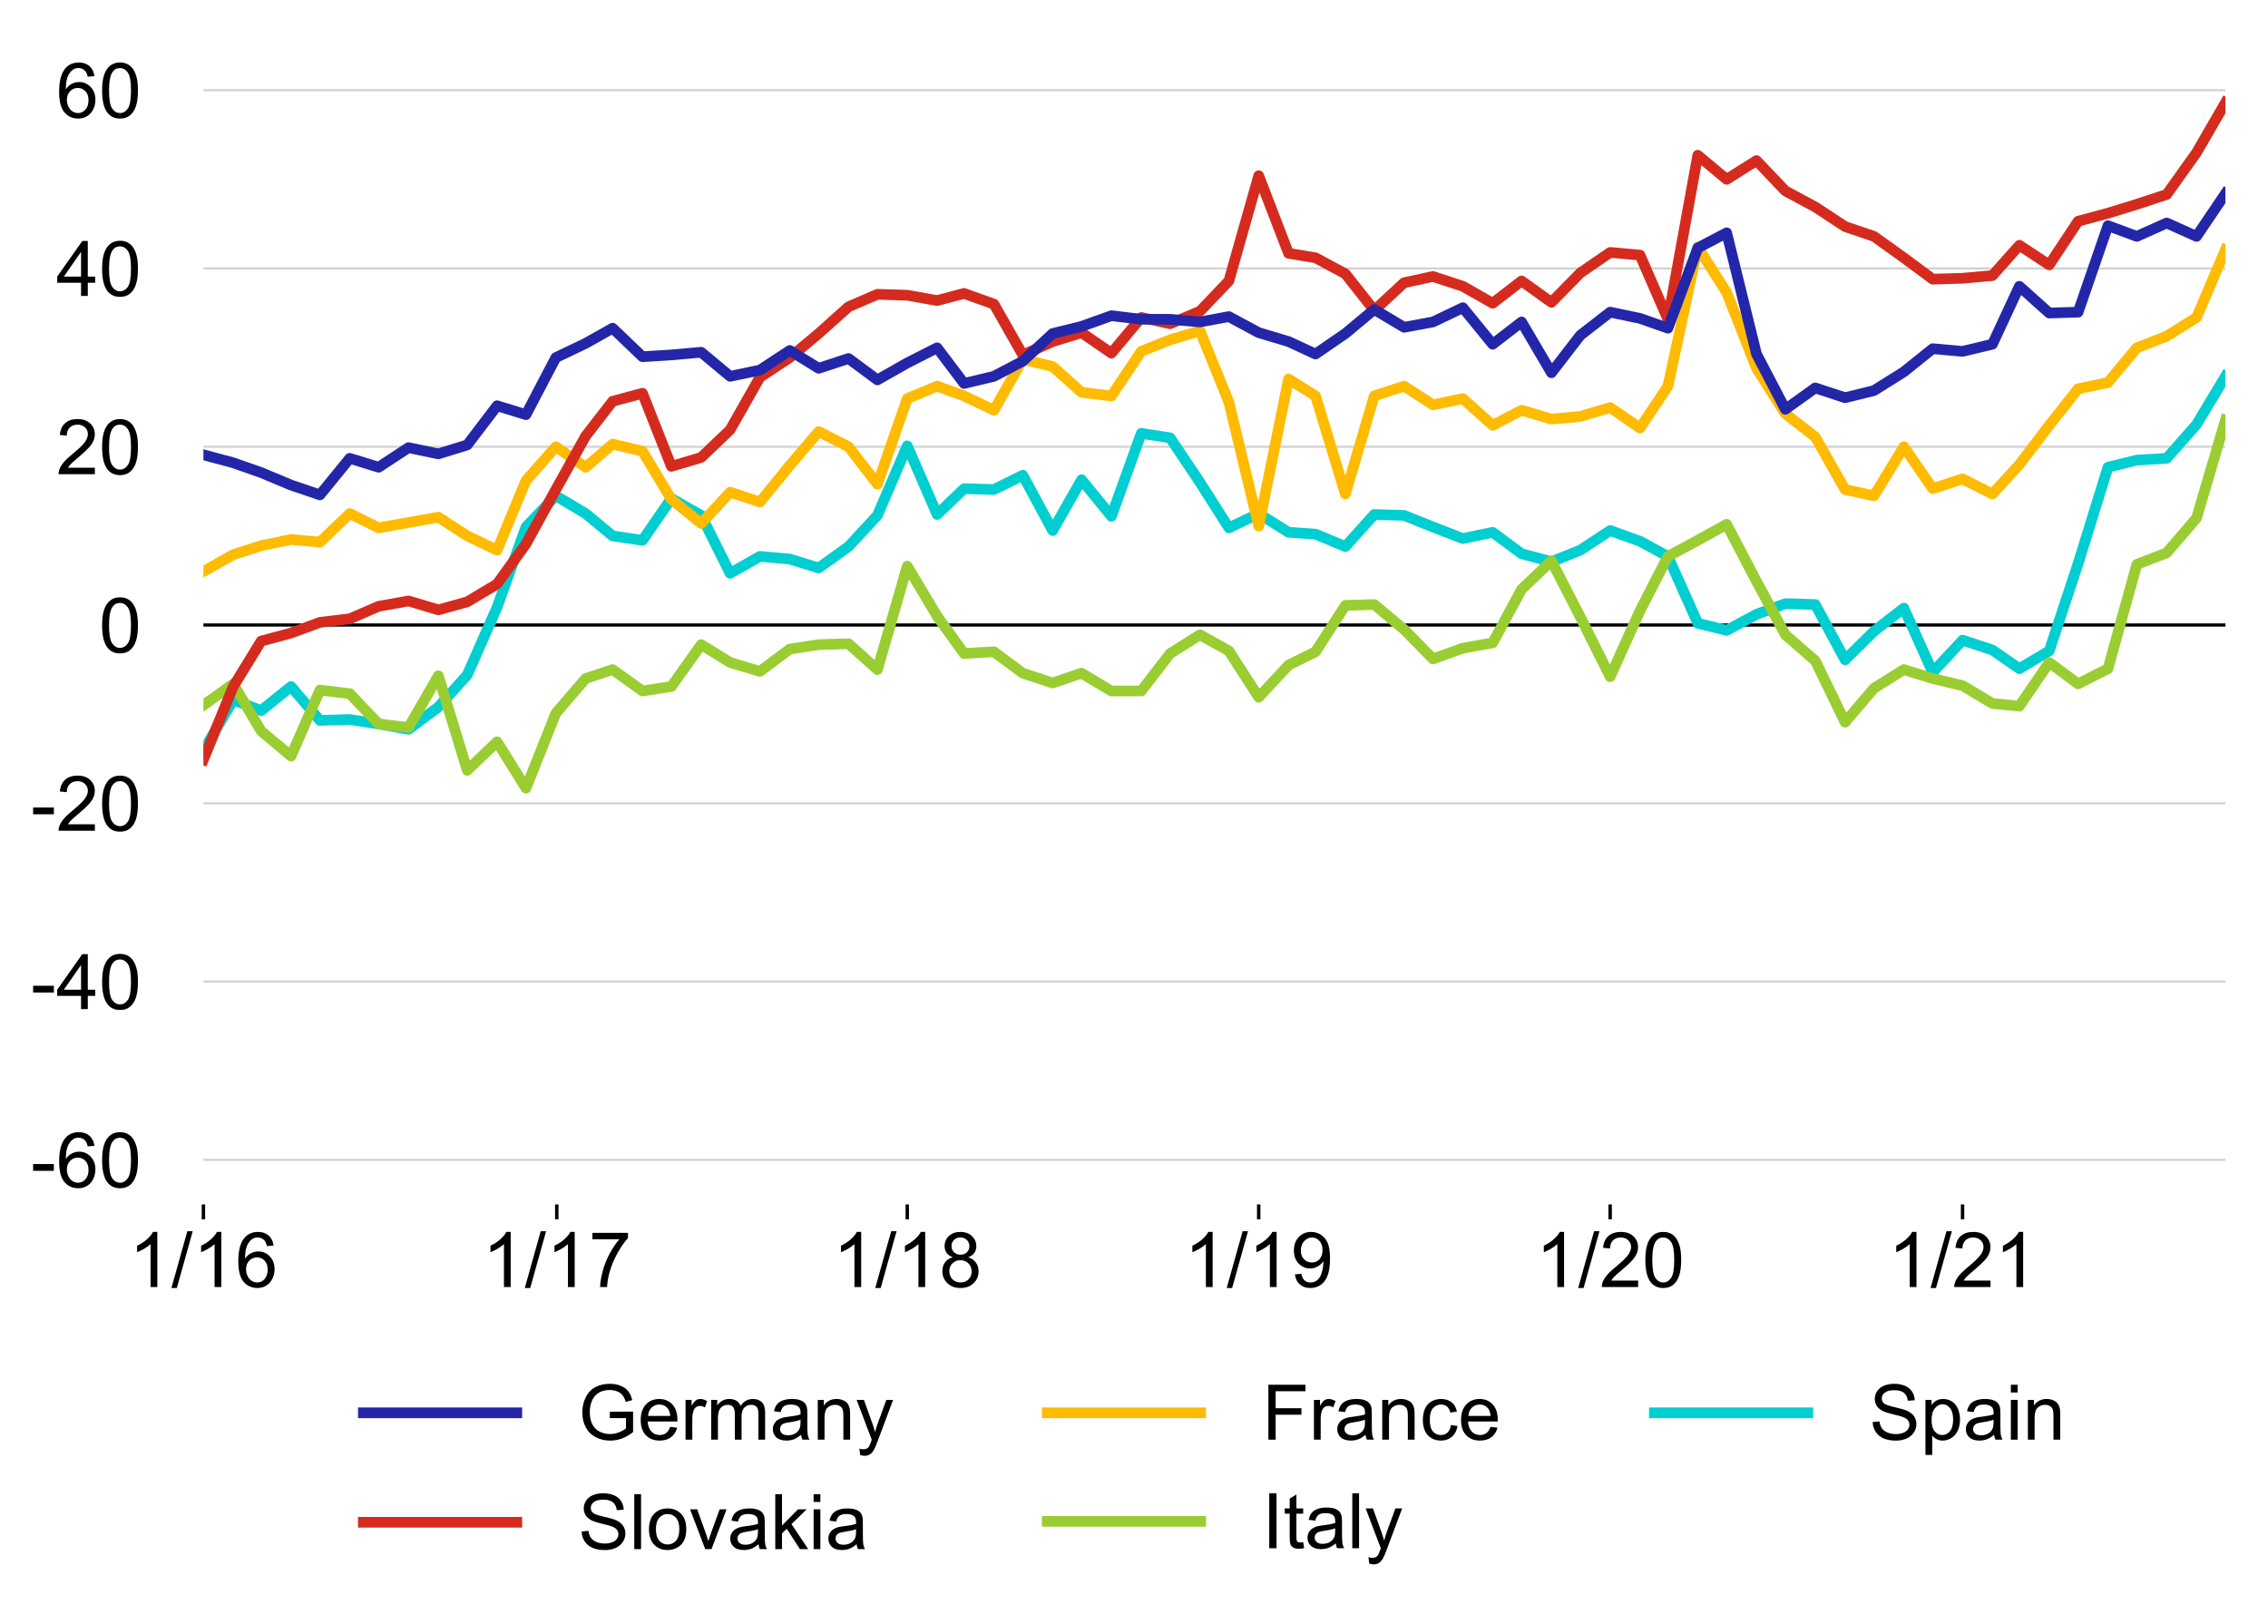 <?xml version="1.0" encoding="utf-8" standalone="no"?>
<!DOCTYPE svg PUBLIC "-//W3C//DTD SVG 1.1//EN"
  "http://www.w3.org/Graphics/SVG/1.1/DTD/svg11.dtd">
<!-- Created with matplotlib (http://matplotlib.org/) -->
<svg height="381pt" version="1.1" viewBox="0 0 532 381" width="532pt" xmlns="http://www.w3.org/2000/svg" xmlns:xlink="http://www.w3.org/1999/xlink">
 <defs>
  <style type="text/css">
*{stroke-linecap:butt;stroke-linejoin:round;}
  </style>
 </defs>
 <g id="figure_1">
  <g id="patch_1">
   <path d="M 0 381.328 
L 532.713 381.328 
L 532.713 -0 
L 0 -0 
z
" style="fill:none;"/>
  </g>
  <g id="axes_1">
   <g id="patch_2">
    <path d="M 47.713 282.5 
L 522.013 282.5 
L 522.013 10.7 
L 47.713 10.7 
z
" style="fill:none;"/>
   </g>
   <g id="patch_3">
    <path clip-path="url(#p299a51d93b)" d="M 522.013 282.5 
L 81138.106 282.5 
L 81138.106 10.7 
L 522.013 10.7 
z
" style="fill:#e9e9e9;"/>
   </g>
   <g id="matplotlib.axis_1">
    <g id="xtick_1">
     <g id="line2d_1">
      <defs>
       <path d="M 0 0 
L 0 3.5 
" id="m6cec727de2" style="stroke:#000000;stroke-width:0.8;"/>
      </defs>
      <g>
       <use style="stroke:#000000;stroke-width:0.8;" x="130.602" xlink:href="#m6cec727de2" y="282.5"/>
      </g>
     </g>
     <g id="text_1">
      <!-- 1/17 -->
      <defs>
       <path d="M 37.25 0 
L 28.469 0 
L 28.469 56 
Q 25.297 52.984 20.141 49.953 
Q 14.984 46.922 10.891 45.406 
L 10.891 53.906 
Q 18.266 57.375 23.781 62.297 
Q 29.297 67.234 31.594 71.875 
L 37.25 71.875 
z
" id="ArialMT-31"/>
       <path d="M 0 -1.219 
L 20.75 72.797 
L 27.781 72.797 
L 7.078 -1.219 
z
" id="ArialMT-2f"/>
       <path d="M 4.734 62.203 
L 4.734 70.656 
L 51.078 70.656 
L 51.078 63.812 
Q 44.234 56.547 37.516 44.484 
Q 30.812 32.422 27.156 19.672 
Q 24.516 10.688 23.781 0 
L 14.75 0 
Q 14.891 8.453 18.062 20.406 
Q 21.234 32.375 27.172 43.484 
Q 33.109 54.594 39.797 62.203 
z
" id="ArialMT-37"/>
      </defs>
      <g transform="translate(113.088 301.884)scale(0.18 -0.18)">
       <use xlink:href="#ArialMT-31"/>
       <use x="55.615" xlink:href="#ArialMT-2f"/>
       <use x="83.398" xlink:href="#ArialMT-31"/>
       <use x="139.014" xlink:href="#ArialMT-37"/>
      </g>
     </g>
    </g>
    <g id="xtick_2">
     <g id="line2d_2">
      <g>
       <use style="stroke:#000000;stroke-width:0.8;" x="47.713" xlink:href="#m6cec727de2" y="282.5"/>
      </g>
     </g>
     <g id="text_2">
      <!-- 1/16 -->
      <defs>
       <path d="M 49.75 54.047 
L 41.016 53.375 
Q 39.844 58.547 37.703 60.891 
Q 34.125 64.656 28.906 64.656 
Q 24.703 64.656 21.531 62.312 
Q 17.391 59.281 14.984 53.469 
Q 12.594 47.656 12.5 36.922 
Q 15.672 41.75 20.266 44.094 
Q 24.859 46.438 29.891 46.438 
Q 38.672 46.438 44.844 39.969 
Q 51.031 33.5 51.031 23.25 
Q 51.031 16.5 48.125 10.719 
Q 45.219 4.938 40.141 1.859 
Q 35.062 -1.219 28.609 -1.219 
Q 17.625 -1.219 10.688 6.859 
Q 3.766 14.938 3.766 33.5 
Q 3.766 54.25 11.422 63.672 
Q 18.109 71.875 29.438 71.875 
Q 37.891 71.875 43.281 67.141 
Q 48.688 62.406 49.75 54.047 
M 13.875 23.188 
Q 13.875 18.656 15.797 14.5 
Q 17.719 10.359 21.188 8.172 
Q 24.656 6 28.469 6 
Q 34.031 6 38.031 10.484 
Q 42.047 14.984 42.047 22.703 
Q 42.047 30.125 38.078 34.391 
Q 34.125 38.672 28.125 38.672 
Q 22.172 38.672 18.016 34.391 
Q 13.875 30.125 13.875 23.188 
" id="ArialMT-36"/>
      </defs>
      <g transform="translate(30.198 301.884)scale(0.18 -0.18)">
       <use xlink:href="#ArialMT-31"/>
       <use x="55.615" xlink:href="#ArialMT-2f"/>
       <use x="83.398" xlink:href="#ArialMT-31"/>
       <use x="139.014" xlink:href="#ArialMT-36"/>
      </g>
     </g>
    </g>
    <g id="xtick_3">
     <g id="line2d_3">
      <g>
       <use style="stroke:#000000;stroke-width:0.8;" x="295.252" xlink:href="#m6cec727de2" y="282.5"/>
      </g>
     </g>
     <g id="text_3">
      <!-- 1/19 -->
      <defs>
       <path d="M 5.469 16.547 
L 13.922 17.328 
Q 14.984 11.375 18.016 8.688 
Q 21.047 6 25.781 6 
Q 29.828 6 32.875 7.859 
Q 35.938 9.719 37.891 12.812 
Q 39.844 15.922 41.156 21.188 
Q 42.484 26.469 42.484 31.938 
Q 42.484 32.516 42.438 33.688 
Q 39.797 29.5 35.234 26.875 
Q 30.672 24.266 25.344 24.266 
Q 16.453 24.266 10.297 30.703 
Q 4.156 37.156 4.156 47.703 
Q 4.156 58.594 10.578 65.234 
Q 17 71.875 26.656 71.875 
Q 33.641 71.875 39.422 68.109 
Q 45.219 64.359 48.219 57.391 
Q 51.219 50.438 51.219 37.25 
Q 51.219 23.531 48.234 15.406 
Q 45.266 7.281 39.375 3.031 
Q 33.5 -1.219 25.594 -1.219 
Q 17.188 -1.219 11.859 3.438 
Q 6.547 8.109 5.469 16.547 
M 41.453 48.141 
Q 41.453 55.719 37.422 60.156 
Q 33.406 64.594 27.734 64.594 
Q 21.875 64.594 17.531 59.812 
Q 13.188 55.031 13.188 47.406 
Q 13.188 40.578 17.312 36.297 
Q 21.438 32.031 27.484 32.031 
Q 33.594 32.031 37.516 36.297 
Q 41.453 40.578 41.453 48.141 
" id="ArialMT-39"/>
      </defs>
      <g transform="translate(277.737 301.884)scale(0.18 -0.18)">
       <use xlink:href="#ArialMT-31"/>
       <use x="55.615" xlink:href="#ArialMT-2f"/>
       <use x="83.398" xlink:href="#ArialMT-31"/>
       <use x="139.014" xlink:href="#ArialMT-39"/>
      </g>
     </g>
    </g>
    <g id="xtick_4">
     <g id="line2d_4">
      <g>
       <use style="stroke:#000000;stroke-width:0.8;" x="377.69" xlink:href="#m6cec727de2" y="282.5"/>
      </g>
     </g>
     <g id="text_4">
      <!-- 1/20 -->
      <defs>
       <path d="M 50.344 8.453 
L 50.344 0 
L 3.031 0 
Q 2.938 3.172 4.047 6.109 
Q 5.859 10.938 9.828 15.625 
Q 13.812 20.312 21.344 26.469 
Q 33.016 36.031 37.109 41.625 
Q 41.219 47.219 41.219 52.203 
Q 41.219 57.422 37.469 61 
Q 33.734 64.594 27.734 64.594 
Q 21.391 64.594 17.578 60.781 
Q 13.766 56.984 13.719 50.25 
L 4.688 51.172 
Q 5.609 61.281 11.656 66.578 
Q 17.719 71.875 27.938 71.875 
Q 38.234 71.875 44.234 66.156 
Q 50.25 60.453 50.25 52 
Q 50.25 47.703 48.484 43.547 
Q 46.734 39.406 42.656 34.812 
Q 38.578 30.219 29.109 22.219 
Q 21.188 15.578 18.938 13.203 
Q 16.703 10.844 15.234 8.453 
z
" id="ArialMT-32"/>
       <path d="M 4.156 35.297 
Q 4.156 48 6.766 55.734 
Q 9.375 63.484 14.516 67.672 
Q 19.672 71.875 27.484 71.875 
Q 33.25 71.875 37.594 69.547 
Q 41.938 67.234 44.766 62.859 
Q 47.609 58.5 49.219 52.219 
Q 50.828 45.953 50.828 35.297 
Q 50.828 22.703 48.234 14.969 
Q 45.656 7.234 40.5 3 
Q 35.359 -1.219 27.484 -1.219 
Q 17.141 -1.219 11.234 6.203 
Q 4.156 15.141 4.156 35.297 
M 13.188 35.297 
Q 13.188 17.672 17.312 11.828 
Q 21.438 6 27.484 6 
Q 33.547 6 37.672 11.859 
Q 41.797 17.719 41.797 35.297 
Q 41.797 52.984 37.672 58.781 
Q 33.547 64.594 27.391 64.594 
Q 21.344 64.594 17.719 59.469 
Q 13.188 52.938 13.188 35.297 
" id="ArialMT-30"/>
      </defs>
      <g transform="translate(360.175 301.884)scale(0.18 -0.18)">
       <use xlink:href="#ArialMT-31"/>
       <use x="55.615" xlink:href="#ArialMT-2f"/>
       <use x="83.398" xlink:href="#ArialMT-32"/>
       <use x="139.014" xlink:href="#ArialMT-30"/>
      </g>
     </g>
    </g>
    <g id="xtick_5">
     <g id="line2d_5">
      <g>
       <use style="stroke:#000000;stroke-width:0.8;" x="460.354" xlink:href="#m6cec727de2" y="282.5"/>
      </g>
     </g>
     <g id="text_5">
      <!-- 1/21 -->
      <g transform="translate(442.839 301.884)scale(0.18 -0.18)">
       <use xlink:href="#ArialMT-31"/>
       <use x="55.615" xlink:href="#ArialMT-2f"/>
       <use x="83.398" xlink:href="#ArialMT-32"/>
       <use x="139.014" xlink:href="#ArialMT-31"/>
      </g>
     </g>
    </g>
    <g id="xtick_6">
     <g id="line2d_6">
      <g>
       <use style="stroke:#000000;stroke-width:0.8;" x="212.814" xlink:href="#m6cec727de2" y="282.5"/>
      </g>
     </g>
     <g id="text_6">
      <!-- 1/18 -->
      <defs>
       <path d="M 17.672 38.812 
Q 12.203 40.828 9.562 44.531 
Q 6.938 48.25 6.938 53.422 
Q 6.938 61.234 12.547 66.547 
Q 18.172 71.875 27.484 71.875 
Q 36.859 71.875 42.578 66.422 
Q 48.297 60.984 48.297 53.172 
Q 48.297 48.188 45.672 44.5 
Q 43.062 40.828 37.75 38.812 
Q 44.344 36.672 47.781 31.875 
Q 51.219 27.094 51.219 20.453 
Q 51.219 11.281 44.719 5.031 
Q 38.234 -1.219 27.641 -1.219 
Q 17.047 -1.219 10.547 5.047 
Q 4.047 11.328 4.047 20.703 
Q 4.047 27.688 7.594 32.391 
Q 11.141 37.109 17.672 38.812 
M 15.922 53.719 
Q 15.922 48.641 19.188 45.406 
Q 22.469 42.188 27.688 42.188 
Q 32.766 42.188 36.016 45.375 
Q 39.266 48.578 39.266 53.219 
Q 39.266 58.062 35.906 61.359 
Q 32.562 64.656 27.594 64.656 
Q 22.562 64.656 19.234 61.422 
Q 15.922 58.203 15.922 53.719 
M 13.094 20.656 
Q 13.094 16.891 14.875 13.375 
Q 16.656 9.859 20.172 7.922 
Q 23.688 6 27.734 6 
Q 34.031 6 38.125 10.047 
Q 42.234 14.109 42.234 20.359 
Q 42.234 26.703 38.016 30.859 
Q 33.797 35.016 27.438 35.016 
Q 21.234 35.016 17.156 30.906 
Q 13.094 26.812 13.094 20.656 
" id="ArialMT-38"/>
      </defs>
      <g transform="translate(195.3 301.884)scale(0.18 -0.18)">
       <use xlink:href="#ArialMT-31"/>
       <use x="55.615" xlink:href="#ArialMT-2f"/>
       <use x="83.398" xlink:href="#ArialMT-31"/>
       <use x="139.014" xlink:href="#ArialMT-38"/>
      </g>
     </g>
    </g>
   </g>
   <g id="matplotlib.axis_2">
    <g id="ytick_1">
     <g id="text_7">
      <!-- -60 -->
      <defs>
       <path d="M 3.172 21.484 
L 3.172 30.328 
L 30.172 30.328 
L 30.172 21.484 
z
" id="ArialMT-2d"/>
      </defs>
      <g transform="translate(7.2 278.488)scale(0.18 -0.18)">
       <use xlink:href="#ArialMT-2d"/>
       <use x="33.301" xlink:href="#ArialMT-36"/>
       <use x="88.916" xlink:href="#ArialMT-30"/>
      </g>
     </g>
    </g>
    <g id="ytick_2">
     <g id="text_8">
      <!-- -40 -->
      <defs>
       <path d="M 32.328 0 
L 32.328 17.141 
L 1.266 17.141 
L 1.266 25.203 
L 33.938 71.578 
L 41.109 71.578 
L 41.109 25.203 
L 50.781 25.203 
L 50.781 17.141 
L 41.109 17.141 
L 41.109 0 
z
M 32.328 25.203 
L 32.328 57.469 
L 9.906 25.203 
z
" id="ArialMT-34"/>
      </defs>
      <g transform="translate(7.2 236.673)scale(0.18 -0.18)">
       <use xlink:href="#ArialMT-2d"/>
       <use x="33.301" xlink:href="#ArialMT-34"/>
       <use x="88.916" xlink:href="#ArialMT-30"/>
      </g>
     </g>
    </g>
    <g id="ytick_3">
     <g id="text_9">
      <!-- -20 -->
      <g transform="translate(7.2 194.857)scale(0.18 -0.18)">
       <use xlink:href="#ArialMT-2d"/>
       <use x="33.301" xlink:href="#ArialMT-32"/>
       <use x="88.916" xlink:href="#ArialMT-30"/>
      </g>
     </g>
    </g>
    <g id="ytick_4">
     <g id="text_10">
      <!-- 0 -->
      <g transform="translate(23.203 153.042)scale(0.18 -0.18)">
       <use xlink:href="#ArialMT-30"/>
      </g>
     </g>
    </g>
    <g id="ytick_5">
     <g id="text_11">
      <!-- 20 -->
      <g transform="translate(13.193 111.227)scale(0.18 -0.18)">
       <use xlink:href="#ArialMT-32"/>
       <use x="55.615" xlink:href="#ArialMT-30"/>
      </g>
     </g>
    </g>
    <g id="ytick_6">
     <g id="text_12">
      <!-- 40 -->
      <g transform="translate(13.193 69.411)scale(0.18 -0.18)">
       <use xlink:href="#ArialMT-34"/>
       <use x="55.615" xlink:href="#ArialMT-30"/>
      </g>
     </g>
    </g>
    <g id="ytick_7">
     <g id="text_13">
      <!-- 60 -->
      <g transform="translate(13.193 27.596)scale(0.18 -0.18)">
       <use xlink:href="#ArialMT-36"/>
       <use x="55.615" xlink:href="#ArialMT-30"/>
      </g>
     </g>
    </g>
   </g>
   <g id="line2d_7">
    <path clip-path="url(#p299a51d93b)" d="M 47.713 272.046 
L 522.013 272.046 
" style="fill:none;stroke:#d2d2d2;stroke-linecap:square;stroke-width:0.5;"/>
   </g>
   <g id="line2d_8">
    <path clip-path="url(#p299a51d93b)" d="M 47.713 230.231 
L 522.013 230.231 
" style="fill:none;stroke:#d2d2d2;stroke-linecap:square;stroke-width:0.5;"/>
   </g>
   <g id="line2d_9">
    <path clip-path="url(#p299a51d93b)" d="M 47.713 188.415 
L 522.013 188.415 
" style="fill:none;stroke:#d2d2d2;stroke-linecap:square;stroke-width:0.5;"/>
   </g>
   <g id="line2d_10">
    <path clip-path="url(#p299a51d93b)" d="M 47.713 146.6 
L 522.013 146.6 
" style="fill:none;stroke:#000000;stroke-linecap:square;stroke-width:0.75;"/>
   </g>
   <g id="legend_1">
    <g id="patch_4">
     <path d="M 81.629 374.128 
L 488.097 374.128 
Q 491.697 374.128 491.697 370.528 
L 491.697 320.975 
Q 491.697 317.375 488.097 317.375 
L 81.629 317.375 
Q 78.029 317.375 78.029 320.975 
L 78.029 370.528 
Q 78.029 374.128 81.629 374.128 
z
" style="fill:none;opacity:0.8;"/>
    </g>
    <g id="line2d_11">
     <path d="M 85.229 331.378 
L 121.229 331.378 
" style="fill:none;stroke:#2426a9;stroke-linecap:square;stroke-width:2.5;"/>
    </g>
    <g id="line2d_12"/>
    <g id="text_14">
     <!-- Germany -->
     <defs>
      <path d="M 41.219 28.078 
L 41.219 36.469 
L 71.531 36.531 
L 71.531 9.969 
Q 64.547 4.391 57.125 1.578 
Q 49.703 -1.219 41.891 -1.219 
Q 31.344 -1.219 22.719 3.297 
Q 14.109 7.812 9.719 16.359 
Q 5.328 24.906 5.328 35.453 
Q 5.328 45.906 9.688 54.953 
Q 14.062 64.016 22.266 68.406 
Q 30.469 72.797 41.156 72.797 
Q 48.922 72.797 55.188 70.281 
Q 61.469 67.781 65.031 63.281 
Q 68.609 58.797 70.453 51.562 
L 61.922 49.219 
Q 60.297 54.688 57.906 57.812 
Q 55.516 60.938 51.062 62.812 
Q 46.625 64.703 41.219 64.703 
Q 34.719 64.703 29.984 62.719 
Q 25.25 60.75 22.344 57.516 
Q 19.438 54.297 17.828 50.438 
Q 15.094 43.797 15.094 36.031 
Q 15.094 26.469 18.391 20.016 
Q 21.688 13.578 27.984 10.453 
Q 34.281 7.328 41.359 7.328 
Q 47.516 7.328 53.375 9.688 
Q 59.234 12.062 62.25 14.75 
L 62.25 28.078 
z
" id="ArialMT-47"/>
      <path d="M 42.094 16.703 
L 51.172 15.578 
Q 49.031 7.625 43.219 3.219 
Q 37.406 -1.172 28.375 -1.172 
Q 17 -1.172 10.328 5.828 
Q 3.656 12.844 3.656 25.484 
Q 3.656 38.578 10.391 45.797 
Q 17.141 53.031 27.875 53.031 
Q 38.281 53.031 44.875 45.953 
Q 51.469 38.875 51.469 26.031 
Q 51.469 25.25 51.422 23.688 
L 12.75 23.688 
Q 13.234 15.141 17.578 10.594 
Q 21.922 6.062 28.422 6.062 
Q 33.25 6.062 36.672 8.594 
Q 40.094 11.141 42.094 16.703 
M 13.234 30.906 
L 42.188 30.906 
Q 41.609 37.453 38.875 40.719 
Q 34.672 45.797 27.984 45.797 
Q 21.922 45.797 17.797 41.75 
Q 13.672 37.703 13.234 30.906 
" id="ArialMT-65"/>
      <path d="M 6.5 0 
L 6.5 51.859 
L 14.406 51.859 
L 14.406 44 
Q 17.438 49.516 20 51.266 
Q 22.562 53.031 25.641 53.031 
Q 30.078 53.031 34.672 50.203 
L 31.641 42.047 
Q 28.422 43.953 25.203 43.953 
Q 22.312 43.953 20.016 42.219 
Q 17.719 40.484 16.75 37.406 
Q 15.281 32.719 15.281 27.156 
L 15.281 0 
z
" id="ArialMT-72"/>
      <path d="M 6.594 0 
L 6.594 51.859 
L 14.453 51.859 
L 14.453 44.578 
Q 16.891 48.391 20.938 50.703 
Q 25 53.031 30.172 53.031 
Q 35.938 53.031 39.625 50.641 
Q 43.312 48.25 44.828 43.953 
Q 50.984 53.031 60.844 53.031 
Q 68.562 53.031 72.703 48.75 
Q 76.859 44.484 76.859 35.594 
L 76.859 0 
L 68.109 0 
L 68.109 32.672 
Q 68.109 37.938 67.25 40.25 
Q 66.406 42.578 64.156 43.984 
Q 61.922 45.406 58.891 45.406 
Q 53.422 45.406 49.797 41.766 
Q 46.188 38.141 46.188 30.125 
L 46.188 0 
L 37.406 0 
L 37.406 33.688 
Q 37.406 39.547 35.25 42.469 
Q 33.109 45.406 28.219 45.406 
Q 24.516 45.406 21.359 43.453 
Q 18.219 41.5 16.797 37.734 
Q 15.375 33.984 15.375 26.906 
L 15.375 0 
z
" id="ArialMT-6d"/>
      <path d="M 40.438 6.391 
Q 35.547 2.25 31.031 0.531 
Q 26.516 -1.172 21.344 -1.172 
Q 12.797 -1.172 8.203 3 
Q 3.609 7.172 3.609 13.672 
Q 3.609 17.484 5.344 20.625 
Q 7.078 23.781 9.891 25.688 
Q 12.703 27.594 16.219 28.562 
Q 18.797 29.25 24.031 29.891 
Q 34.672 31.156 39.703 32.906 
Q 39.75 34.719 39.75 35.203 
Q 39.75 40.578 37.25 42.781 
Q 33.891 45.75 27.25 45.75 
Q 21.047 45.75 18.094 43.578 
Q 15.141 41.406 13.719 35.891 
L 5.125 37.062 
Q 6.297 42.578 8.984 45.969 
Q 11.672 49.359 16.75 51.188 
Q 21.828 53.031 28.516 53.031 
Q 35.156 53.031 39.297 51.469 
Q 43.453 49.906 45.406 47.531 
Q 47.359 45.172 48.141 41.547 
Q 48.578 39.312 48.578 33.453 
L 48.578 21.734 
Q 48.578 9.469 49.141 6.219 
Q 49.703 2.984 51.375 0 
L 42.188 0 
Q 40.828 2.734 40.438 6.391 
M 39.703 26.031 
Q 34.906 24.078 25.344 22.703 
Q 19.922 21.922 17.672 20.938 
Q 15.438 19.969 14.203 18.094 
Q 12.984 16.219 12.984 13.922 
Q 12.984 10.406 15.641 8.062 
Q 18.312 5.719 23.438 5.719 
Q 28.516 5.719 32.469 7.938 
Q 36.422 10.156 38.281 14.016 
Q 39.703 17 39.703 22.797 
z
" id="ArialMT-61"/>
      <path d="M 6.594 0 
L 6.594 51.859 
L 14.5 51.859 
L 14.5 44.484 
Q 20.219 53.031 31 53.031 
Q 35.688 53.031 39.625 51.344 
Q 43.562 49.656 45.516 46.922 
Q 47.469 44.188 48.25 40.438 
Q 48.734 37.984 48.734 31.891 
L 48.734 0 
L 39.938 0 
L 39.938 31.547 
Q 39.938 36.922 38.906 39.578 
Q 37.891 42.234 35.281 43.812 
Q 32.672 45.406 29.156 45.406 
Q 23.531 45.406 19.453 41.844 
Q 15.375 38.281 15.375 28.328 
L 15.375 0 
z
" id="ArialMT-6e"/>
      <path d="M 6.203 -19.969 
L 5.219 -11.719 
Q 8.109 -12.5 10.25 -12.5 
Q 13.188 -12.5 14.938 -11.516 
Q 16.703 -10.547 17.828 -8.797 
Q 18.656 -7.469 20.516 -2.25 
Q 20.75 -1.516 21.297 -0.094 
L 1.609 51.859 
L 11.078 51.859 
L 21.875 21.828 
Q 23.969 16.109 25.641 9.812 
Q 27.156 15.875 29.25 21.625 
L 40.328 51.859 
L 49.125 51.859 
L 29.391 -0.875 
Q 26.219 -9.422 24.469 -12.641 
Q 22.125 -17 19.094 -19.016 
Q 16.062 -21.047 11.859 -21.047 
Q 9.328 -21.047 6.203 -19.969 
" id="ArialMT-79"/>
     </defs>
     <g transform="translate(135.629 337.678)scale(0.18 -0.18)">
      <use xlink:href="#ArialMT-47"/>
      <use x="77.783" xlink:href="#ArialMT-65"/>
      <use x="133.398" xlink:href="#ArialMT-72"/>
      <use x="166.699" xlink:href="#ArialMT-6d"/>
      <use x="250" xlink:href="#ArialMT-61"/>
      <use x="305.615" xlink:href="#ArialMT-6e"/>
      <use x="361.23" xlink:href="#ArialMT-79"/>
     </g>
    </g>
    <g id="line2d_13">
     <path d="M 85.229 357.051 
L 121.229 357.051 
" style="fill:none;stroke:#d52b1e;stroke-linecap:square;stroke-width:2.5;"/>
    </g>
    <g id="line2d_14"/>
    <g id="text_15">
     <!-- Slovakia -->
     <defs>
      <path d="M 4.5 23 
L 13.422 23.781 
Q 14.062 18.406 16.375 14.969 
Q 18.703 11.531 23.578 9.406 
Q 28.469 7.281 34.578 7.281 
Q 39.984 7.281 44.141 8.891 
Q 48.297 10.5 50.312 13.297 
Q 52.344 16.109 52.344 19.438 
Q 52.344 22.797 50.391 25.312 
Q 48.438 27.828 43.953 29.547 
Q 41.062 30.672 31.203 33.031 
Q 21.344 35.406 17.391 37.5 
Q 12.25 40.188 9.734 44.156 
Q 7.234 48.141 7.234 53.078 
Q 7.234 58.5 10.297 63.203 
Q 13.375 67.922 19.281 70.359 
Q 25.203 72.797 32.422 72.797 
Q 40.375 72.797 46.453 70.234 
Q 52.547 67.672 55.812 62.688 
Q 59.078 57.719 59.328 51.422 
L 50.25 50.734 
Q 49.516 57.516 45.281 60.984 
Q 41.062 64.453 32.812 64.453 
Q 24.219 64.453 20.281 61.297 
Q 16.359 58.156 16.359 53.719 
Q 16.359 49.859 19.141 47.359 
Q 21.875 44.875 33.422 42.266 
Q 44.969 39.656 49.266 37.703 
Q 55.516 34.812 58.484 30.391 
Q 61.469 25.984 61.469 20.219 
Q 61.469 14.5 58.203 9.438 
Q 54.938 4.391 48.797 1.578 
Q 42.672 -1.219 35.016 -1.219 
Q 25.297 -1.219 18.719 1.609 
Q 12.156 4.438 8.422 10.125 
Q 4.688 15.828 4.5 23 
" id="ArialMT-53"/>
      <path d="M 6.391 0 
L 6.391 71.578 
L 15.188 71.578 
L 15.188 0 
z
" id="ArialMT-6c"/>
      <path d="M 3.328 25.922 
Q 3.328 40.328 11.328 47.266 
Q 18.016 53.031 27.641 53.031 
Q 38.328 53.031 45.109 46.016 
Q 51.906 39.016 51.906 26.656 
Q 51.906 16.656 48.906 10.906 
Q 45.906 5.172 40.156 2 
Q 34.422 -1.172 27.641 -1.172 
Q 16.75 -1.172 10.031 5.812 
Q 3.328 12.797 3.328 25.922 
M 12.359 25.922 
Q 12.359 15.969 16.703 11.016 
Q 21.047 6.062 27.641 6.062 
Q 34.188 6.062 38.531 11.031 
Q 42.875 16.016 42.875 26.219 
Q 42.875 35.844 38.5 40.797 
Q 34.125 45.75 27.641 45.75 
Q 21.047 45.75 16.703 40.812 
Q 12.359 35.891 12.359 25.922 
" id="ArialMT-6f"/>
      <path d="M 21 0 
L 1.266 51.859 
L 10.547 51.859 
L 21.688 20.797 
Q 23.484 15.766 25 10.359 
Q 26.172 14.453 28.266 20.219 
L 39.797 51.859 
L 48.828 51.859 
L 29.203 0 
z
" id="ArialMT-76"/>
      <path d="M 6.641 0 
L 6.641 71.578 
L 15.438 71.578 
L 15.438 30.766 
L 36.234 51.859 
L 47.609 51.859 
L 27.781 32.625 
L 49.609 0 
L 38.766 0 
L 21.625 26.516 
L 15.438 20.562 
L 15.438 0 
z
" id="ArialMT-6b"/>
      <path d="M 6.641 61.469 
L 6.641 71.578 
L 15.438 71.578 
L 15.438 61.469 
z
M 6.641 0 
L 6.641 51.859 
L 15.438 51.859 
L 15.438 0 
z
" id="ArialMT-69"/>
     </defs>
     <g transform="translate(135.629 363.351)scale(0.18 -0.18)">
      <use xlink:href="#ArialMT-53"/>
      <use x="66.699" xlink:href="#ArialMT-6c"/>
      <use x="88.916" xlink:href="#ArialMT-6f"/>
      <use x="144.531" xlink:href="#ArialMT-76"/>
      <use x="194.531" xlink:href="#ArialMT-61"/>
      <use x="250.146" xlink:href="#ArialMT-6b"/>
      <use x="300.146" xlink:href="#ArialMT-69"/>
      <use x="322.363" xlink:href="#ArialMT-61"/>
     </g>
    </g>
    <g id="line2d_15">
     <path d="M 245.645 331.378 
L 281.645 331.378 
" style="fill:none;stroke:#ffbb00;stroke-linecap:square;stroke-width:2.5;"/>
    </g>
    <g id="line2d_16"/>
    <g id="text_16">
     <!-- France -->
     <defs>
      <path d="M 8.203 0 
L 8.203 71.578 
L 56.5 71.578 
L 56.5 63.141 
L 17.672 63.141 
L 17.672 40.969 
L 51.266 40.969 
L 51.266 32.516 
L 17.672 32.516 
L 17.672 0 
z
" id="ArialMT-46"/>
      <path d="M 40.438 19 
L 49.078 17.875 
Q 47.656 8.938 41.812 3.875 
Q 35.984 -1.172 27.484 -1.172 
Q 16.844 -1.172 10.375 5.781 
Q 3.906 12.75 3.906 25.734 
Q 3.906 34.125 6.688 40.422 
Q 9.469 46.734 15.156 49.875 
Q 20.844 53.031 27.547 53.031 
Q 35.984 53.031 41.359 48.75 
Q 46.734 44.484 48.25 36.625 
L 39.703 35.297 
Q 38.484 40.531 35.375 43.156 
Q 32.281 45.797 27.875 45.797 
Q 21.234 45.797 17.078 41.031 
Q 12.938 36.281 12.938 25.984 
Q 12.938 15.531 16.938 10.797 
Q 20.953 6.062 27.391 6.062 
Q 32.562 6.062 36.031 9.234 
Q 39.5 12.406 40.438 19 
" id="ArialMT-63"/>
     </defs>
     <g transform="translate(296.045 337.678)scale(0.18 -0.18)">
      <use xlink:href="#ArialMT-46"/>
      <use x="61.084" xlink:href="#ArialMT-72"/>
      <use x="94.385" xlink:href="#ArialMT-61"/>
      <use x="150" xlink:href="#ArialMT-6e"/>
      <use x="205.615" xlink:href="#ArialMT-63"/>
      <use x="255.615" xlink:href="#ArialMT-65"/>
     </g>
    </g>
    <g id="line2d_17">
     <path d="M 245.645 356.84 
L 281.645 356.84 
" style="fill:none;stroke:#9acd32;stroke-linecap:square;stroke-width:2.5;"/>
    </g>
    <g id="line2d_18"/>
    <g id="text_17">
     <!-- Italy -->
     <defs>
      <path d="M 9.328 0 
L 9.328 71.578 
L 18.797 71.578 
L 18.797 0 
z
" id="ArialMT-49"/>
      <path d="M 25.781 7.859 
L 27.047 0.094 
Q 23.344 -0.688 20.406 -0.688 
Q 15.625 -0.688 12.984 0.828 
Q 10.359 2.344 9.281 4.812 
Q 8.203 7.281 8.203 15.188 
L 8.203 45.016 
L 1.766 45.016 
L 1.766 51.859 
L 8.203 51.859 
L 8.203 64.703 
L 16.938 69.969 
L 16.938 51.859 
L 25.781 51.859 
L 25.781 45.016 
L 16.938 45.016 
L 16.938 14.703 
Q 16.938 10.938 17.406 9.859 
Q 17.875 8.797 18.922 8.156 
Q 19.969 7.516 21.922 7.516 
Q 23.391 7.516 25.781 7.859 
" id="ArialMT-74"/>
     </defs>
     <g transform="translate(296.045 363.14)scale(0.18 -0.18)">
      <use xlink:href="#ArialMT-49"/>
      <use x="27.783" xlink:href="#ArialMT-74"/>
      <use x="55.566" xlink:href="#ArialMT-61"/>
      <use x="111.182" xlink:href="#ArialMT-6c"/>
      <use x="133.398" xlink:href="#ArialMT-79"/>
     </g>
    </g>
    <g id="line2d_19">
     <path d="M 388.062 331.378 
L 424.062 331.378 
" style="fill:none;stroke:#00ced1;stroke-linecap:square;stroke-width:2.5;"/>
    </g>
    <g id="line2d_20"/>
    <g id="text_18">
     <!-- Spain -->
     <defs>
      <path d="M 6.594 -19.875 
L 6.594 51.859 
L 14.594 51.859 
L 14.594 45.125 
Q 17.438 49.078 21 51.047 
Q 24.562 53.031 29.641 53.031 
Q 36.281 53.031 41.359 49.609 
Q 46.438 46.188 49.016 39.953 
Q 51.609 33.734 51.609 26.312 
Q 51.609 18.359 48.75 11.984 
Q 45.906 5.609 40.453 2.219 
Q 35.016 -1.172 29 -1.172 
Q 24.609 -1.172 21.109 0.688 
Q 17.625 2.547 15.375 5.375 
L 15.375 -19.875 
z
M 14.547 25.641 
Q 14.547 15.625 18.594 10.844 
Q 22.656 6.062 28.422 6.062 
Q 34.281 6.062 38.453 11.016 
Q 42.625 15.969 42.625 26.375 
Q 42.625 36.281 38.547 41.203 
Q 34.469 46.141 28.812 46.141 
Q 23.188 46.141 18.859 40.891 
Q 14.547 35.641 14.547 25.641 
" id="ArialMT-70"/>
     </defs>
     <g transform="translate(438.462 337.678)scale(0.18 -0.18)">
      <use xlink:href="#ArialMT-53"/>
      <use x="66.699" xlink:href="#ArialMT-70"/>
      <use x="122.314" xlink:href="#ArialMT-61"/>
      <use x="177.93" xlink:href="#ArialMT-69"/>
      <use x="200.146" xlink:href="#ArialMT-6e"/>
     </g>
    </g>
   </g>
   <g id="line2d_21">
    <path clip-path="url(#p299a51d93b)" d="M 47.713 104.785 
L 522.013 104.785 
" style="fill:none;stroke:#d2d2d2;stroke-linecap:square;stroke-width:0.5;"/>
   </g>
   <g id="line2d_22">
    <path clip-path="url(#p299a51d93b)" d="M 47.713 62.969 
L 522.013 62.969 
" style="fill:none;stroke:#d2d2d2;stroke-linecap:square;stroke-width:0.5;"/>
   </g>
   <g id="line2d_23">
    <path clip-path="url(#p299a51d93b)" d="M 47.713 21.154 
L 522.013 21.154 
" style="fill:none;stroke:#d2d2d2;stroke-linecap:square;stroke-width:0.5;"/>
   </g>
   <g id="line2d_24">
    <path clip-path="url(#p299a51d93b)" d="M 47.713 176.08 
L 54.714 164.162 
L 61.264 166.671 
L 68.266 161.026 
L 75.042 168.971 
L 82.043 168.762 
L 88.819 169.808 
L 95.82 171.062 
L 102.822 165.835 
L 109.598 158.308 
L 116.599 142.418 
L 123.375 123.602 
L 130.377 116.284 
L 137.378 120.465 
L 143.702 125.692 
L 150.704 126.738 
L 157.479 116.911 
L 164.481 120.884 
L 171.257 134.474 
L 178.258 130.501 
L 185.26 131.128 
L 192.036 133.219 
L 199.037 128.201 
L 205.813 120.884 
L 212.814 104.576 
L 219.816 120.674 
L 226.14 114.611 
L 233.142 114.82 
L 239.917 111.475 
L 246.919 124.438 
L 253.695 112.52 
L 260.696 121.093 
L 267.698 101.648 
L 274.473 102.694 
L 281.475 113.148 
L 288.251 123.811 
L 295.252 120.465 
L 302.254 124.856 
L 308.578 125.274 
L 315.579 128.201 
L 322.355 120.674 
L 329.357 120.884 
L 336.132 123.602 
L 343.134 126.32 
L 350.136 124.856 
L 356.911 129.874 
L 363.913 131.756 
L 370.689 129.038 
L 377.69 124.438 
L 384.692 126.947 
L 391.242 130.501 
L 398.243 146.182 
L 405.019 147.854 
L 412.02 144.091 
L 418.796 141.582 
L 425.798 141.791 
L 432.799 154.754 
L 439.575 148.064 
L 446.577 142.628 
L 453.352 157.681 
L 460.354 150.154 
L 467.355 152.454 
L 473.679 156.845 
L 480.681 152.663 
L 487.457 132.174 
L 494.458 109.593 
L 501.234 107.921 
L 508.236 107.503 
L 515.237 99.558 
L 522.013 88.268 
" style="fill:none;stroke:#00ced1;stroke-linecap:square;stroke-width:2.5;"/>
   </g>
   <g id="line2d_25">
    <path clip-path="url(#p299a51d93b)" d="M 47.713 165.417 
L 54.714 160.399 
L 61.264 171.48 
L 68.266 177.334 
L 75.042 161.863 
L 82.043 162.699 
L 88.819 169.808 
L 95.82 170.644 
L 102.822 158.517 
L 109.598 180.68 
L 116.599 173.989 
L 123.375 184.861 
L 130.377 167.299 
L 137.378 159.145 
L 143.702 157.054 
L 150.704 162.072 
L 157.479 161.026 
L 164.481 151.2 
L 171.257 155.381 
L 178.258 157.472 
L 185.26 152.245 
L 192.036 151.2 
L 199.037 150.991 
L 205.813 157.054 
L 212.814 132.801 
L 219.816 144.509 
L 226.14 153.29 
L 233.142 152.872 
L 239.917 157.89 
L 246.919 160.19 
L 253.695 157.89 
L 260.696 162.072 
L 267.698 162.072 
L 274.473 153.29 
L 281.475 148.9 
L 288.251 152.663 
L 295.252 163.535 
L 302.254 156.008 
L 308.578 152.872 
L 315.579 142 
L 322.355 141.791 
L 329.357 147.645 
L 336.132 154.545 
L 343.134 152.036 
L 350.136 150.782 
L 356.911 138.237 
L 363.913 131.546 
L 370.689 144.718 
L 377.69 158.726 
L 384.692 143.255 
L 391.242 130.501 
L 398.243 126.738 
L 405.019 122.974 
L 412.02 136.355 
L 418.796 148.9 
L 425.798 154.963 
L 432.799 169.389 
L 439.575 161.444 
L 446.577 157.054 
L 453.352 159.145 
L 460.354 160.817 
L 467.355 164.999 
L 473.679 165.626 
L 480.681 155.381 
L 487.457 160.399 
L 494.458 156.845 
L 501.234 132.383 
L 508.236 129.665 
L 515.237 121.511 
L 522.013 98.512 
" style="fill:none;stroke:#9acd32;stroke-linecap:square;stroke-width:2.5;"/>
   </g>
   <g id="line2d_26">
    <path clip-path="url(#p299a51d93b)" d="M 47.713 134.055 
L 54.714 130.083 
L 61.264 127.992 
L 68.266 126.529 
L 75.042 127.156 
L 82.043 120.465 
L 88.819 123.811 
L 95.82 122.556 
L 102.822 121.302 
L 109.598 125.692 
L 116.599 129.038 
L 123.375 112.73 
L 130.377 104.785 
L 137.378 109.593 
L 143.702 104.157 
L 150.704 105.83 
L 157.479 117.12 
L 164.481 122.765 
L 171.257 115.448 
L 178.258 117.747 
L 185.26 109.175 
L 192.036 101.23 
L 199.037 104.785 
L 205.813 113.566 
L 212.814 93.494 
L 219.816 90.567 
L 226.14 92.867 
L 233.142 96.212 
L 239.917 84.295 
L 246.919 85.968 
L 253.695 92.031 
L 260.696 92.867 
L 267.698 82.413 
L 274.473 79.695 
L 281.475 77.605 
L 288.251 94.331 
L 295.252 123.392 
L 302.254 88.895 
L 308.578 92.867 
L 315.579 115.866 
L 322.355 92.867 
L 329.357 90.567 
L 336.132 94.958 
L 343.134 93.494 
L 350.136 99.767 
L 356.911 96.212 
L 363.913 98.303 
L 370.689 97.676 
L 377.69 95.585 
L 384.692 100.394 
L 391.242 90.567 
L 398.243 57.951 
L 405.019 68.614 
L 412.02 86.386 
L 418.796 97.049 
L 425.798 102.485 
L 432.799 114.82 
L 439.575 116.284 
L 446.577 104.785 
L 453.352 114.611 
L 460.354 112.311 
L 467.355 115.866 
L 473.679 108.966 
L 480.681 99.767 
L 487.457 91.195 
L 494.458 89.731 
L 501.234 81.577 
L 508.236 78.859 
L 515.237 74.468 
L 522.013 58.579 
" style="fill:none;stroke:#ffbb00;stroke-linecap:square;stroke-width:2.5;"/>
   </g>
   <g id="line2d_27">
    <path clip-path="url(#p299a51d93b)" d="M 47.713 178.171 
L 54.714 161.026 
L 61.264 150.363 
L 68.266 148.482 
L 75.042 145.973 
L 82.043 145.136 
L 88.819 142.209 
L 95.82 140.955 
L 102.822 143.046 
L 109.598 141.164 
L 116.599 136.982 
L 123.375 127.574 
L 130.377 114.82 
L 137.378 102.276 
L 143.702 94.122 
L 150.704 92.24 
L 157.479 109.384 
L 164.481 107.294 
L 171.257 100.812 
L 178.258 88.477 
L 185.26 83.877 
L 192.036 78.232 
L 199.037 71.96 
L 205.813 69.032 
L 212.814 69.242 
L 219.816 70.496 
L 226.14 68.823 
L 233.142 71.332 
L 239.917 83.25 
L 246.919 80.114 
L 253.695 78.023 
L 260.696 82.832 
L 267.698 74.468 
L 274.473 75.932 
L 281.475 73.005 
L 288.251 65.896 
L 295.252 41.225 
L 302.254 59.415 
L 308.578 60.46 
L 315.579 64.224 
L 322.355 72.796 
L 329.357 66.314 
L 336.132 64.851 
L 343.134 67.151 
L 350.136 71.123 
L 356.911 65.896 
L 363.913 70.914 
L 370.689 64.015 
L 377.69 59.206 
L 384.692 59.833 
L 391.242 74.887 
L 398.243 36.416 
L 405.019 42.062 
L 412.02 37.671 
L 418.796 44.78 
L 425.798 48.543 
L 432.799 53.143 
L 439.575 55.442 
L 446.577 60.46 
L 453.352 65.478 
L 460.354 65.269 
L 467.355 64.642 
L 473.679 57.533 
L 480.681 62.133 
L 487.457 51.888 
L 494.458 50.006 
L 501.234 47.916 
L 508.236 45.616 
L 515.237 35.789 
L 522.013 24.081 
" style="fill:none;stroke:#d52b1e;stroke-linecap:square;stroke-width:2.5;"/>
   </g>
   <g id="line2d_28">
    <path clip-path="url(#p299a51d93b)" d="M 47.713 106.666 
L 54.714 108.548 
L 61.264 110.848 
L 68.266 113.775 
L 75.042 116.075 
L 82.043 107.503 
L 88.819 109.593 
L 95.82 104.994 
L 102.822 106.457 
L 109.598 104.366 
L 116.599 95.167 
L 123.375 97.258 
L 130.377 83.877 
L 137.378 80.532 
L 143.702 76.977 
L 150.704 83.668 
L 157.479 83.25 
L 164.481 82.622 
L 171.257 88.268 
L 178.258 86.804 
L 185.26 82.204 
L 192.036 86.386 
L 199.037 84.086 
L 205.813 89.104 
L 212.814 85.131 
L 219.816 81.577 
L 226.14 89.94 
L 233.142 88.268 
L 239.917 84.713 
L 246.919 78.232 
L 253.695 76.559 
L 260.696 74.05 
L 267.698 74.887 
L 274.473 74.887 
L 281.475 75.514 
L 288.251 74.259 
L 295.252 78.023 
L 302.254 80.114 
L 308.578 83.041 
L 315.579 78.232 
L 322.355 72.587 
L 329.357 76.768 
L 336.132 75.514 
L 343.134 72.169 
L 350.136 80.741 
L 356.911 75.514 
L 363.913 87.431 
L 370.689 78.65 
L 377.69 73.214 
L 384.692 74.678 
L 391.242 76.977 
L 398.243 58.16 
L 405.019 54.606 
L 412.02 83.041 
L 418.796 96.003 
L 425.798 90.986 
L 432.799 93.285 
L 439.575 91.613 
L 446.577 87.222 
L 453.352 81.786 
L 460.354 82.413 
L 467.355 80.741 
L 473.679 67.151 
L 480.681 73.423 
L 487.457 73.214 
L 494.458 52.934 
L 501.234 55.442 
L 508.236 52.306 
L 515.237 55.442 
L 522.013 45.407 
" style="fill:none;stroke:#2426a9;stroke-linecap:square;stroke-width:2.5;"/>
   </g>
  </g>
 </g>
 <defs>
  <clipPath id="p299a51d93b">
   <rect height="271.8" width="474.3" x="47.713" y="10.7"/>
  </clipPath>
 </defs>
</svg>

